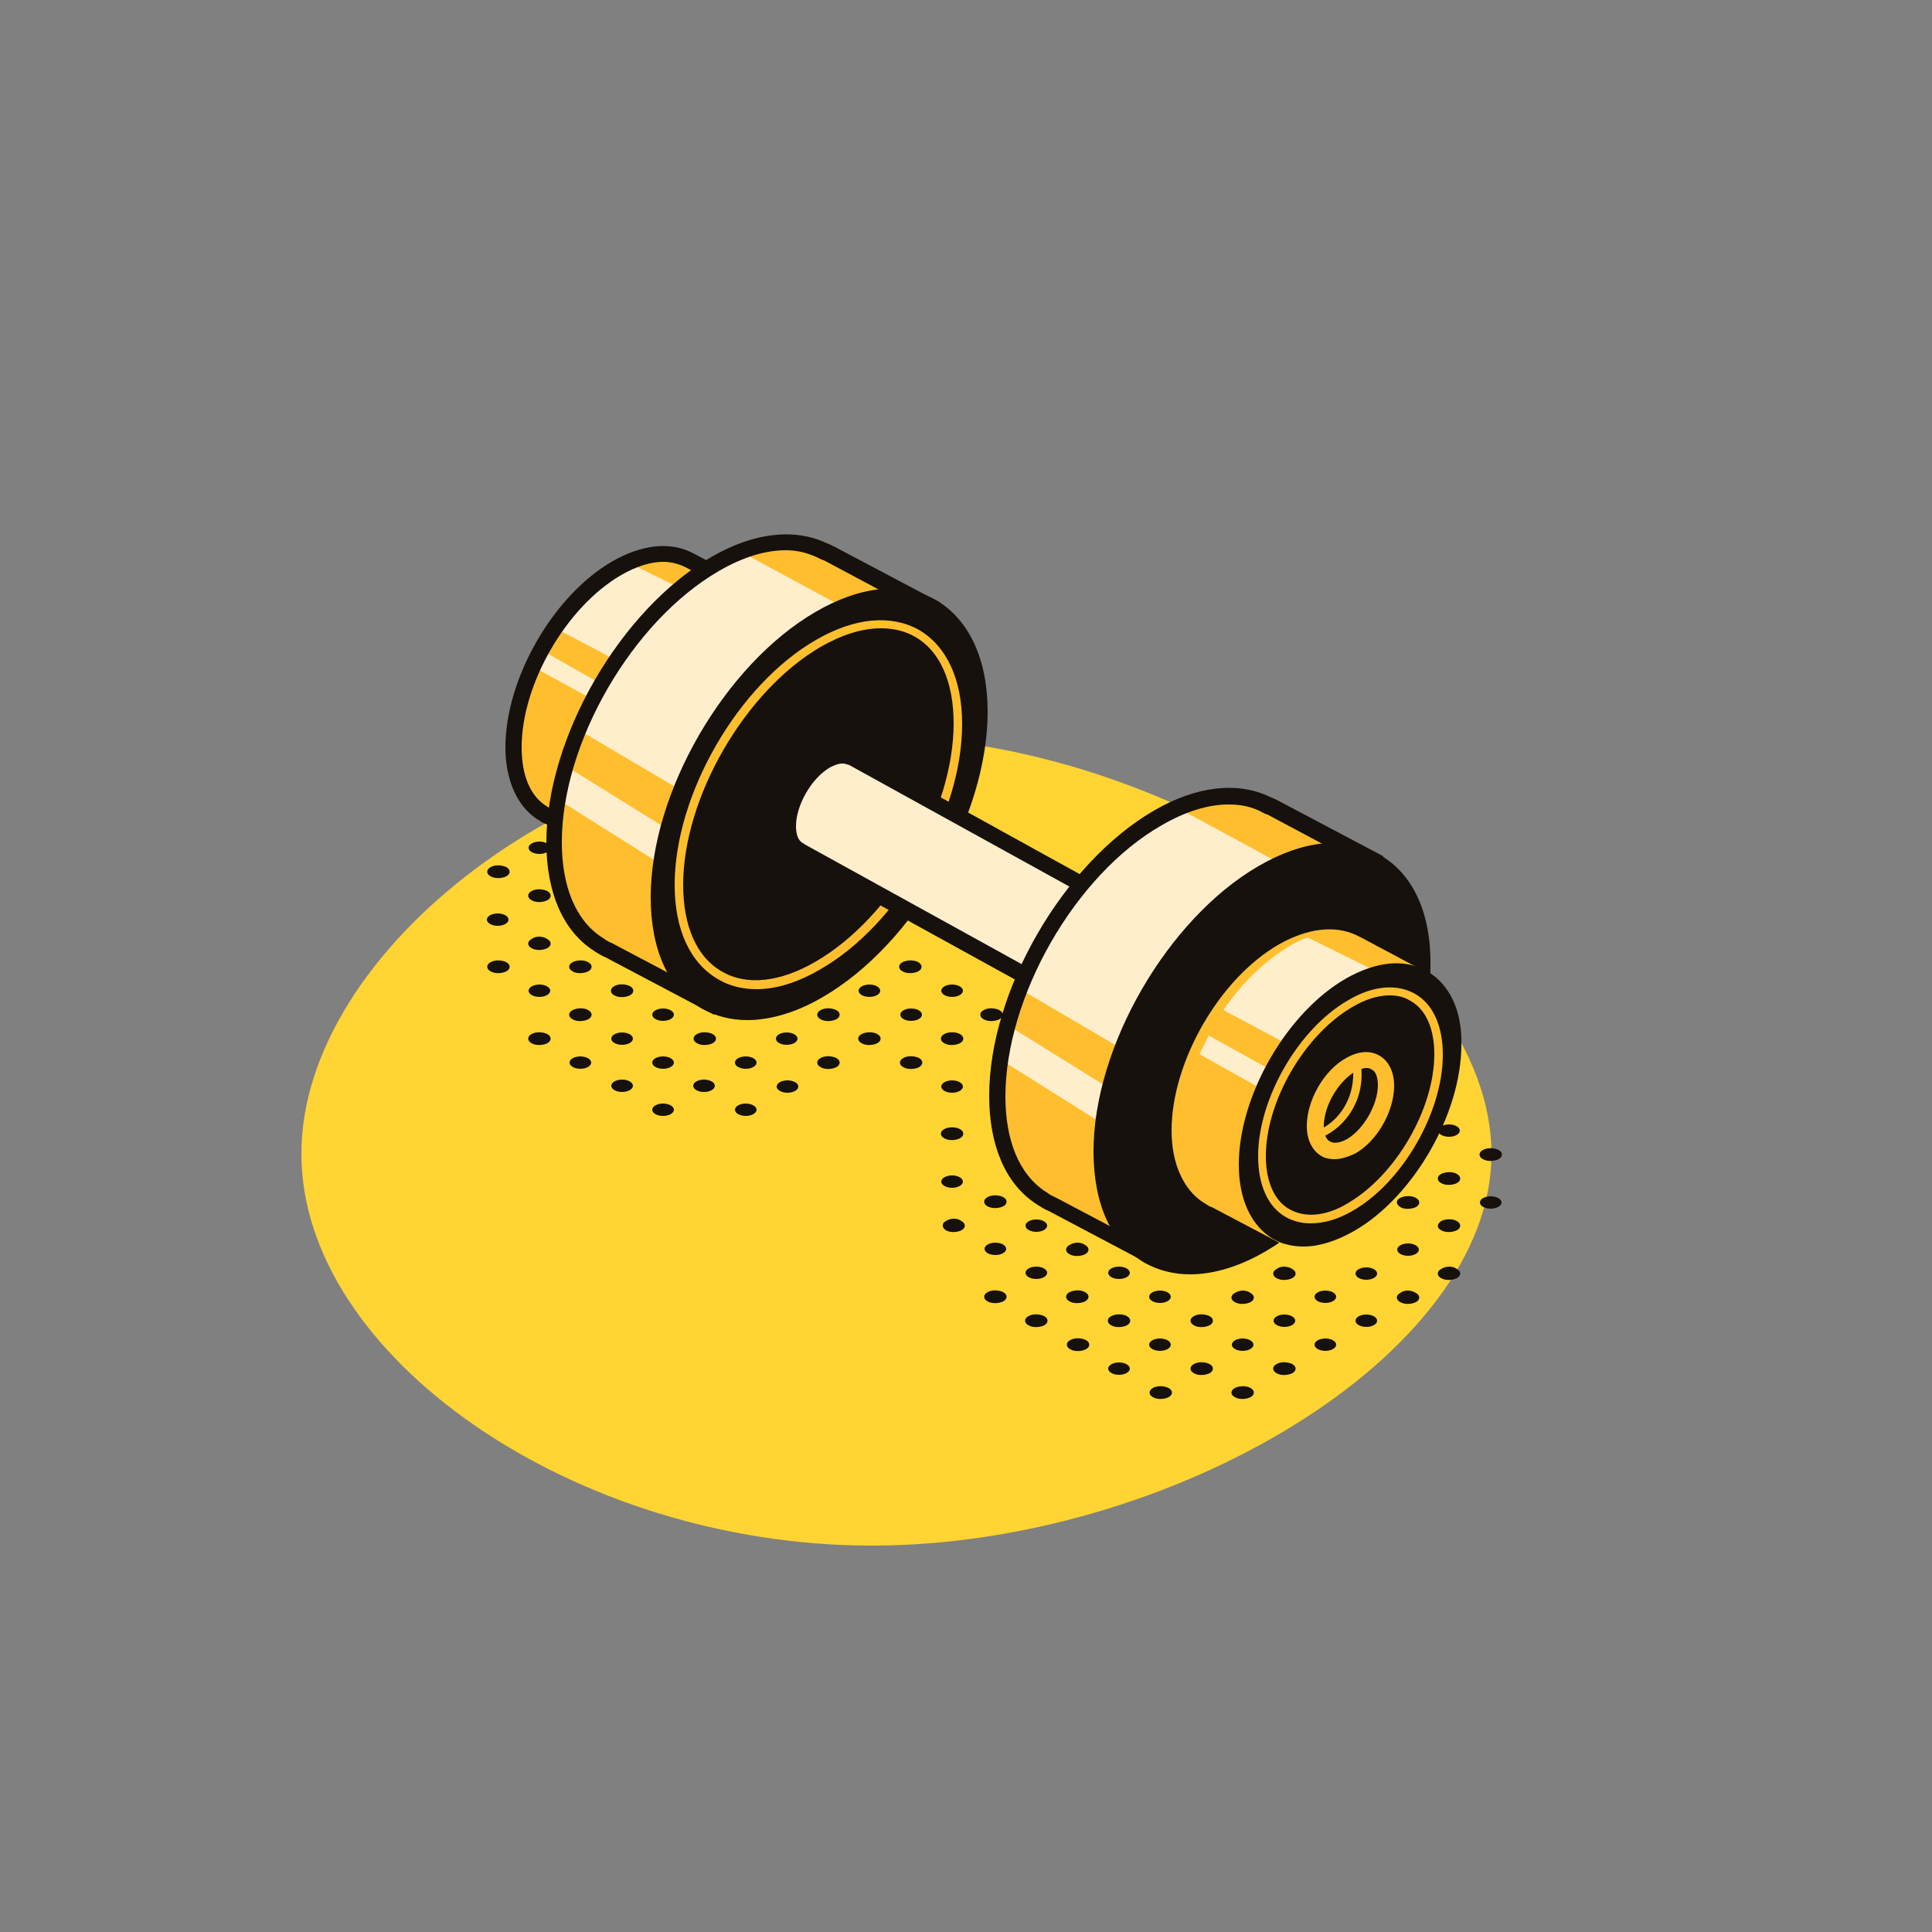 <?xml version="1.0" encoding="utf-8"?>
<!-- Generator: Adobe Illustrator 23.0.1, SVG Export Plug-In . SVG Version: 6.00 Build 0)  -->
<svg version="1.1" id="Layer_1" xmlns="http://www.w3.org/2000/svg" xmlns:xlink="http://www.w3.org/1999/xlink" x="0px" y="0px"
	 viewBox="0 0 250 250" style="enable-background:new 0 0 250 250;" xml:space="preserve">
<rect x="0" y="0" width="250" height="250" fill="#808080" stroke="none"/>
<style type="text/css">
	.st0{fill:#FFD433;}
	.st1{fill:#FFBE2E;}
	.st2{fill:#FFEECC;}
	.st3{fill:#16110D;}
</style>
<g transform="translate(300,300)">
	<path class="st0" d="M-107-150.7c0,26.2-41.7,50.7-80.2,50.7s-73.8-24.5-73.8-50.7c0-26.2,35.3-54,73.8-54S-107-176.9-107-150.7z"
		/>
</g>
<g id="XMLID_7626_">
	<g id="XMLID_6919_">
		<g id="XMLID_4610_">
			<path id="XMLID_7138_" class="st1" d="M79.5,110.1l5.9-10.4c3-3.3,5.4-7.5,6.7-11.7l5.6-11l-8.4-4.4c-0.1,0-0.2-0.1-0.2-0.1
				L89,72.4l-0.2-0.1c-2.4-1.1-5.5-0.9-9,1.1c-7.4,4.3-13.4,14.7-13.4,23.2c0,4.1,1.4,7,3.6,8.5l0.2,0.1l0,0
				c0.3,0.2,0.5,0.3,0.8,0.4L79.5,110.1z"/>
			<polygon id="XMLID_6992_" class="st2" points="70.2,84.2 77.8,88.5 76.3,90.3 69.2,86.4 			"/>
			<polygon id="XMLID_4603_" class="st2" points="71.3,81 79.5,85.3 88.2,76.2 81.5,72.9 			"/>
			<path id="XMLID_7140_" class="st3" d="M79.9,111.5l-9.3-4.9c-0.3-0.1-0.5-0.2-0.9-0.5l-0.2-0.1c-2.6-1.7-4.1-5.1-4.1-9.3
				c0-8.9,6.2-19.7,13.9-24.1c3.7-2.1,7.2-2.5,10-1.2l0.6,0.3l9.2,4.9l-6.1,12c-1.3,4.2-3.7,8.4-6.7,11.8L79.9,111.5z M85.8,72.7
				c-1.6,0-3.5,0.6-5.4,1.7c-7.1,4.1-12.9,14.1-12.9,22.3c0,3.6,1.1,6.3,3.2,7.6c0.4,0.3,0.6,0.3,0.8,0.4l7.6,4l5.6-9.7
				c2.9-3.2,5.2-7.2,6.4-11.3l5.2-10.3l-7.4-3.9l-0.2-0.1l-0.2-0.1C87.6,72.9,86.7,72.7,85.8,72.7z"/>
		</g>
		<g id="XMLID_4607_">
			<path id="XMLID_7133_" class="st1" d="M91.9,129.9l9.2-16.1c4.6-5.1,8.3-11.6,10.3-18.1l8.7-17.1l-13-6.8
				c-0.1-0.1-0.2-0.1-0.4-0.2l-0.2-0.1l-0.2-0.1c-3.7-1.8-8.6-1.3-14,1.8C81,79.6,71.7,95.7,71.7,109c0,6.3,2.1,10.9,5.6,13.1
				l0.3,0.2l0,0c0.5,0.3,0.8,0.4,1.3,0.7L91.9,129.9z"/>
			<polygon id="XMLID_6991_" class="st2" points="74.8,94.4 89.7,103.2 110.1,79.1 95.5,71.2 85.2,78.7 			"/>
			<polygon id="XMLID_6990_" class="st2" points="73.5,99.3 86.7,107.5 85,111.5 72.3,103.5 			"/>
			<path id="XMLID_7134_" class="st3" d="M92.4,131.3l-14-7.4c-0.5-0.2-0.8-0.4-1.3-0.7l-0.3-0.2c-4-2.6-6.1-7.6-6.1-14
				c0-13.6,9.6-30.1,21.3-36.9c5.5-3.2,10.8-3.8,15-1.8l0.5,0.2c0.2,0.1,0.3,0.2,0.4,0.2l13.8,7.3l-9.2,18.1
				c-2,6.5-5.7,13-10.4,18.3L92.4,131.3z M101.7,71.2c-2.7,0-5.6,0.9-8.7,2.7C81.8,80.4,72.7,96.1,72.7,109c0,5.7,1.8,10.1,5.2,12.3
				l0.3,0.2c0.4,0.3,0.7,0.4,1.1,0.6l12.3,6.5l8.8-15.4c4.5-5,8.1-11.3,10.1-17.8l8.3-16.4l-12-6.4l-0.2-0.1l-0.3-0.1l-0.2-0.1
				C104.7,71.6,103.3,71.2,101.7,71.2z"/>
		</g>
		<path id="XMLID_7157_" class="st3" d="M121.2,77.7c-4.3-2.5-9.9-1.9-15.7,1.5c-11.7,6.8-21.3,23.3-21.3,36.9
			c0,6.8,2.3,11.9,6.6,14.4c1.8,1,3.8,1.5,5.9,1.5c3,0,6.4-1,9.8-3c11.7-6.8,21.3-23.3,21.3-36.9C127.8,85.3,125.4,80.2,121.2,77.7z
			"/>
		<g id="XMLID_6994_">
			<path id="XMLID_7154_" class="st1" d="M97.9,128c-1.8,0-3.5-0.4-5-1.3c-3.6-2.1-5.6-6.4-5.6-12.2c0-11.7,8.2-25.9,18.3-31.7
				c5-2.9,9.7-3.3,13.3-1.3c3.6,2.1,5.6,6.4,5.6,12.2c0,11.7-8.2,25.9-18.3,31.7C103.3,127.1,100.5,128,97.9,128z M114,81.3
				c-2.4,0-5,0.8-7.8,2.4c-9.8,5.7-17.8,19.5-17.8,30.8c0,5.4,1.8,9.4,5,11.2c3.2,1.9,7.6,1.4,12.2-1.3c9.8-5.7,17.8-19.5,17.8-30.8
				c0-5.4-1.8-9.4-5-11.2C117.2,81.7,115.7,81.3,114,81.3z"/>
		</g>
		<g id="XMLID_4608_">
			<path id="XMLID_7122_" class="st2" d="M139.2,129.9l2.2-3.8c1.1-1.2,2-2.7,2.5-4.3l2.1-4.1l-35.5-19.6c0,0-0.1,0-0.1,0l0,0
				l-0.1,0c-0.9-0.4-2-0.3-3.3,0.4c-2.7,1.6-4.9,5.4-4.9,8.5c0,1.5,0.5,2.6,1.3,3.1l0.1,0l0,0c0.1,0.1,0.2,0.1,0.3,0.2L139.2,129.9z
				"/>
			<path id="XMLID_7126_" class="st3" d="M139.6,131.3l-36.5-20.1c-0.1,0-0.2-0.1-0.4-0.2c-1.2-0.8-1.9-2.2-1.9-4
				c0-3.5,2.4-7.7,5.5-9.4c1.5-0.9,3.1-1.1,4.3-0.5l0.3,0.1l36.4,20.1l-2.5,5c-0.5,1.5-1.4,3.1-2.5,4.4L139.6,131.3z M109,98.8
				c-0.5,0-1,0.2-1.6,0.5c-2.4,1.4-4.4,4.9-4.4,7.6c0,1.1,0.3,1.9,0.9,2.2l0.3,0.2l34.6,19.1l1.8-3.1c1-1.1,1.8-2.5,2.2-3.9l1.7-3.3
				L109.9,99C109.6,98.9,109.3,98.8,109,98.8z"/>
		</g>
		<g id="XMLID_4604_">
			<path id="XMLID_7071_" class="st1" d="M149.3,162.7l9.2-16.1c4.6-5.1,8.3-11.6,10.3-18.1l8.7-17.1l-13-6.8
				c-0.1-0.1-0.2-0.1-0.4-0.2l-0.2-0.1l-0.2-0.1c-3.7-1.8-8.6-1.3-14,1.8c-11.5,6.6-20.8,22.7-20.8,36c0,6.3,2.1,10.9,5.6,13.1
				l0.3,0.2l0,0c0.5,0.3,0.8,0.4,1.3,0.7L149.3,162.7z"/>
			<polygon id="XMLID_6993_" class="st2" points="131.5,127.7 146.5,136.5 166.9,112.4 152.3,104.5 142,112 			"/>
			<polygon id="XMLID_4543_" class="st2" points="130.3,132.6 143.5,140.8 141.7,144.8 129,136.8 			"/>
			<path id="XMLID_7077_" class="st3" d="M149.7,164.1l-14-7.4c-0.5-0.2-0.8-0.4-1.3-0.7l-0.3-0.2c-4-2.6-6.1-7.6-6.1-14
				c0-13.6,9.6-30.1,21.3-36.9c5.5-3.2,10.8-3.8,15-1.8l0.9,0.4l13.8,7.3l-9.2,18.1c-2,6.5-5.7,13-10.4,18.3L149.7,164.1z
				 M159,104.1c-2.7,0-5.6,0.9-8.7,2.7c-11.2,6.4-20.2,22.2-20.2,35.1c0,5.7,1.8,10.1,5.2,12.3l0.3,0.2c0.4,0.3,0.7,0.4,1.1,0.6
				l12.3,6.5l8.8-15.4c4.5-5,8.1-11.3,10.1-17.8l8.3-16.4l-12-6.4l-0.2-0.1l-0.3-0.1l-0.2-0.1C162.1,104.4,160.6,104.1,159,104.1z"
				/>
		</g>
		<path id="XMLID_7129_" class="st3" d="M178.5,110.6c-4.3-2.5-9.9-1.9-15.7,1.5c-11.7,6.8-21.3,23.3-21.3,36.9
			c0,6.8,2.3,11.9,6.6,14.4c1.8,1,3.8,1.5,5.9,1.5c3,0,6.4-1,9.8-3c11.7-6.8,21.3-23.3,21.3-36.9C185.2,118.1,182.8,113,178.5,110.6
			z"/>
		<path id="XMLID_7002_" class="st1" d="M165.7,159.6l5.9-10.4c3-3.3,5.4-7.5,6.7-11.7l5.6-11l-8.4-4.4c-0.1,0-0.2-0.1-0.2-0.1
			l-0.1-0.1l-0.2-0.1c-2.4-1.1-5.5-0.9-9,1.1c-7.4,4.3-13.4,14.7-13.4,23.2c0,4.1,1.4,7,3.6,8.5l0.2,0.1l0,0
			c0.3,0.2,0.5,0.3,0.8,0.4L165.7,159.6z"/>
		<path id="XMLID_7003_" class="st1" d="M166.1,161.1l-9.3-4.9c-0.3-0.1-0.5-0.2-0.9-0.5l-0.2-0.1c-2.6-1.7-4.1-5.1-4.1-9.3
			c0-8.9,6.2-19.7,13.9-24.1c3.7-2.1,7.2-2.5,10-1.2l0.6,0.3l9.2,4.9l-6.1,12c-1.3,4.2-3.7,8.4-6.7,11.8L166.1,161.1z M172,122.2
			c-1.6,0-3.5,0.6-5.4,1.7c-7.1,4.1-12.9,14.1-12.9,22.3c0,3.6,1.1,6.3,3.2,7.6c0.4,0.3,0.6,0.3,0.8,0.4l7.6,4l5.6-9.7
			c2.9-3.2,5.2-7.2,6.4-11.3l5.2-10.3L175,123l-0.2-0.1l-0.2-0.1C173.8,122.4,172.9,122.2,172,122.2z"/>
		<path id="XMLID_7147_" class="st2" d="M163,140.2c0.3-0.7,0.6-1.3,1-2l-7.6-4.2c-0.4,0.8-0.8,1.6-1.2,2.4l7.5,4.2L163,140.2z"/>
		<path id="XMLID_7150_" class="st2" d="M175.1,126.8c0.4-0.2,2.1-1.2,2.4-1.4l-8.3-4.1c-0.8,0.3-1.5,0.6-2.3,1.1
			c-3.2,1.9-6.2,4.8-8.6,8.3l7.7,4.1C168.7,130.9,171.5,128.8,175.1,126.8z"/>
		<path id="XMLID_4606_" class="st3" d="M184.7,125.7c-2.9-1.7-6.6-1.3-10.5,0.9c-7.7,4.4-13.9,15.2-13.9,24.1
			c0,4.5,1.6,7.9,4.4,9.6c1.2,0.7,2.6,1,4,1c2,0,4.2-0.7,6.5-2c7.7-4.4,13.9-15.2,13.9-24.1C189.2,130.8,187.6,127.4,184.7,125.7z"
			/>
		<g id="XMLID_4605_">
			<path id="XMLID_6995_" class="st1" d="M172.7,150c-0.6,0-1.2-0.1-1.7-0.4c-1.2-0.7-1.9-2.1-1.9-3.9c0-3.3,2.2-7.2,5.1-8.8
				c1.6-0.9,3.1-1,4.3-0.3c1.2,0.7,1.9,2.1,1.9,3.9c0,3.3-2.2,7.2-5.1,8.8C174.4,149.7,173.5,150,172.7,150z M176.8,138.2
				c-0.4,0-1,0.2-1.5,0.5c-2.2,1.3-4,4.5-4,7c0,1,0.3,1.8,0.8,2c0.5,0.3,1.3,0.2,2.2-0.3c2.2-1.3,4-4.5,4-7c0-1-0.3-1.8-0.8-2
				C177.2,138.2,177,138.2,176.8,138.2z"/>
		</g>
		<g id="XMLID_4591_">
			<path id="XMLID_6981_" class="st1" d="M170.5,147.4l-0.3-1c0,0,2.5-0.7,4-3.6c1.5-2.9,0.7-5.9,0.7-6l1-0.3c0,0.1,1,3.5-0.7,6.7
				C173.5,146.5,170.6,147.3,170.5,147.4z"/>
		</g>
		<g id="XMLID_7144_">
			<path id="XMLID_7145_" class="st1" d="M169.6,158.3c-1.2,0-2.3-0.3-3.2-0.8c-2.3-1.3-3.6-4.1-3.6-7.9c0-7.4,5.2-16.5,11.7-20.2
				c3.2-1.9,6.3-2.1,8.6-0.8c2.3,1.3,3.6,4.1,3.6,7.9c0,7.4-5.2,16.5-11.7,20.2C173.1,157.8,171.3,158.3,169.6,158.3z M179.8,128.8
				c-1.5,0-3.1,0.5-4.8,1.5c-6.2,3.6-11.2,12.2-11.2,19.3c0,3.3,1.1,5.8,3.1,6.9c2,1.1,4.7,0.9,7.5-0.8c6.2-3.6,11.2-12.2,11.2-19.3
				c0-3.3-1.1-5.8-3.1-6.9C181.7,129,180.8,128.8,179.8,128.8z"/>
		</g>
	</g>
	<g id="XMLID_7717_">
		<g id="XMLID_7802_">
			<ellipse id="XMLID_7800_" class="st3" cx="123.2" cy="152.9" rx="1.4" ry="0.8"/>
			<path id="XMLID_7797_" class="st3" d="M124.2,146.1c0.6,0.3,0.6,0.9,0,1.2c-0.6,0.3-1.5,0.3-2,0c-0.6-0.3-0.6-0.9,0-1.2
				C122.7,145.8,123.7,145.8,124.2,146.1z"/>
			<ellipse id="XMLID_7795_" class="st3" cx="123.2" cy="140.6" rx="1.4" ry="0.8"/>
			<path id="XMLID_7794_" class="st3" d="M118.9,136.9c0.6,0.3,0.6,0.9,0,1.2c-0.6,0.3-1.5,0.3-2,0c-0.6-0.3-0.6-0.9,0-1.2
				C117.4,136.6,118.3,136.6,118.9,136.9z"/>
			<path id="XMLID_7793_" class="st3" d="M124.2,133.8c0.6,0.3,0.6,0.9,0,1.2c-0.6,0.3-1.5,0.3-2,0c-0.6-0.3-0.6-0.9,0-1.2
				C122.7,133.5,123.7,133.5,124.2,133.8z"/>
			<ellipse id="XMLID_7792_" class="st3" cx="96.5" cy="143.6" rx="1.4" ry="0.8"/>
			<ellipse id="XMLID_7791_" class="st3" cx="101.9" cy="140.6" rx="1.4" ry="0.8"/>
			<path id="XMLID_7790_" class="st3" d="M108.2,136.9c0.6,0.3,0.6,0.9,0,1.2c-0.6,0.3-1.5,0.3-2,0c-0.6-0.3-0.6-0.9,0-1.2
				C106.7,136.6,107.6,136.6,108.2,136.9z"/>
			<path id="XMLID_7789_" class="st3" d="M113.5,133.8c0.6,0.3,0.6,0.9,0,1.2c-0.6,0.3-1.5,0.3-2,0c-0.6-0.3-0.6-0.9,0-1.2
				C112.1,133.5,113,133.5,113.5,133.8z"/>
			<ellipse id="XMLID_7788_" class="st3" cx="117.9" cy="131.3" rx="1.4" ry="0.8"/>
			<ellipse id="XMLID_7787_" class="st3" cx="123.2" cy="128.2" rx="1.4" ry="0.8"/>
			<ellipse id="XMLID_7786_" class="st3" cx="85.8" cy="143.6" rx="1.4" ry="0.8"/>
			<ellipse id="XMLID_7785_" class="st3" cx="91.1" cy="140.5" rx="1.4" ry="0.8"/>
			<ellipse id="XMLID_7784_" class="st3" cx="96.5" cy="137.5" rx="1.4" ry="0.8"/>
			<ellipse id="XMLID_7783_" class="st3" cx="101.8" cy="134.4" rx="1.4" ry="0.8"/>
			<path id="XMLID_7781_" class="st3" d="M108.2,130.7c0.6,0.3,0.6,0.9,0,1.2c-0.6,0.3-1.5,0.3-2,0c-0.6-0.3-0.6-0.9,0-1.2
				C106.7,130.4,107.6,130.4,108.2,130.7z"/>
			<ellipse id="XMLID_7780_" class="st3" cx="112.5" cy="128.2" rx="1.4" ry="0.8"/>
			<path id="XMLID_7779_" class="st3" d="M118.8,124.5c0.6,0.3,0.6,0.9,0,1.2c-0.6,0.3-1.5,0.3-2,0c-0.6-0.3-0.6-0.9,0-1.2
				C117.4,124.2,118.3,124.2,118.8,124.5z"/>
			<ellipse id="XMLID_7778_" class="st3" cx="80.5" cy="140.5" rx="1.4" ry="0.8"/>
			<ellipse id="XMLID_7777_" class="st3" cx="85.8" cy="137.5" rx="1.4" ry="0.8"/>
			<path id="XMLID_7776_" class="st3" d="M92.2,133.8c0.6,0.3,0.6,0.9,0,1.2c-0.6,0.3-1.5,0.3-2,0c-0.6-0.3-0.6-0.9,0-1.2
				C90.7,133.5,91.6,133.5,92.2,133.8z"/>
			<ellipse id="XMLID_7775_" class="st3" cx="75.1" cy="137.5" rx="1.4" ry="0.8"/>
			<ellipse id="XMLID_7774_" class="st3" cx="80.5" cy="134.4" rx="1.4" ry="0.8"/>
			<ellipse id="XMLID_7773_" class="st3" cx="85.8" cy="131.3" rx="1.4" ry="0.8"/>
			<path id="XMLID_7772_" class="st3" d="M70.8,133.8c0.6,0.3,0.6,0.9,0,1.2c-0.6,0.3-1.5,0.3-2,0c-0.6-0.3-0.6-0.9,0-1.2
				C69.3,133.5,70.2,133.5,70.8,133.8z"/>
			<path id="XMLID_7771_" class="st3" d="M76.1,130.7c0.6,0.3,0.6,0.9,0,1.2c-0.6,0.3-1.5,0.3-2,0c-0.6-0.3-0.6-0.9,0-1.2
				C74.7,130.4,75.6,130.4,76.1,130.7z"/>
			<path id="XMLID_7770_" class="st3" d="M81.5,127.6c0.6,0.3,0.6,0.9,0,1.2c-0.6,0.3-1.5,0.3-2,0c-0.6-0.3-0.6-0.9,0-1.2
				C80,127.3,80.9,127.3,81.5,127.6z"/>
			<ellipse id="XMLID_7768_" class="st3" cx="69.8" cy="128.2" rx="1.4" ry="0.8"/>
			<path id="XMLID_7767_" class="st3" d="M76.1,124.5c0.6,0.3,0.6,0.9,0,1.2c-0.6,0.3-1.5,0.3-2,0c-0.6-0.3-0.6-0.9,0-1.2
				C74.7,124.2,75.6,124.2,76.1,124.5z"/>
			<path id="XMLID_7765_" class="st3" d="M65.5,124.5c0.6,0.3,0.6,0.9,0,1.2c-0.6,0.3-1.5,0.3-2,0c-0.6-0.3-0.6-0.9,0-1.2
				C64,124.2,64.9,124.2,65.5,124.5z"/>
			<path id="XMLID_7764_" class="st3" d="M70.8,121.5c0.6,0.3,0.6,0.9,0,1.2c-0.6,0.3-1.5,0.3-2,0c-0.6-0.3-0.6-0.9,0-1.2
				C69.3,121.1,70.2,121.1,70.8,121.5z"/>
			<ellipse id="XMLID_7762_" class="st3" cx="64.4" cy="119" rx="1.4" ry="0.8"/>
			<path id="XMLID_7761_" class="st3" d="M70.8,115.3c0.6,0.3,0.6,0.9,0,1.2c-0.6,0.3-1.5,0.3-2,0c-0.6-0.3-0.6-0.9,0-1.2
				C69.3,115,70.2,115,70.8,115.3z"/>
			<path id="XMLID_7759_" class="st3" d="M65.5,112.2c0.6,0.3,0.6,0.9,0,1.2c-0.6,0.3-1.5,0.3-2,0c-0.6-0.3-0.6-0.9,0-1.2
				C64,111.9,64.9,111.9,65.5,112.2z"/>
			<ellipse id="XMLID_7758_" class="st3" cx="69.8" cy="109.7" rx="1.4" ry="0.8"/>
			<path id="XMLID_7751_" class="st3" d="M161.8,179.6c0.6,0.3,0.6,0.9,0,1.2c-0.6,0.3-1.5,0.3-2,0c-0.6-0.3-0.6-0.9,0-1.2
				C160.4,179.3,161.3,179.3,161.8,179.6z"/>
			<path id="XMLID_7750_" class="st3" d="M167.2,176.5c0.6,0.3,0.6,0.9,0,1.2c-0.6,0.3-1.5,0.3-2,0c-0.6-0.3-0.6-0.9,0-1.2
				C165.7,176.2,166.6,176.2,167.2,176.5z"/>
			<ellipse id="XMLID_7749_" class="st3" cx="171.5" cy="174" rx="1.4" ry="0.8"/>
			<ellipse id="XMLID_7748_" class="st3" cx="176.8" cy="170.9" rx="1.4" ry="0.8"/>
			<path id="XMLID_7747_" class="st3" d="M183.2,167.3c0.6,0.3,0.6,0.9,0,1.2c-0.6,0.3-1.5,0.3-2,0c-0.6-0.3-0.6-0.9,0-1.2
				C181.7,166.9,182.6,166.9,183.2,167.3z"/>
			<path id="XMLID_7746_" class="st3" d="M188.5,164.2c0.6,0.3,0.6,0.9,0,1.2c-0.6,0.3-1.5,0.3-2,0c-0.6-0.3-0.6-0.9,0-1.2
				C187.1,163.8,188,163.8,188.5,164.2z"/>
			<path id="XMLID_7745_" class="st3" d="M151.2,179.6c0.6,0.3,0.6,0.9,0,1.2c-0.6,0.3-1.5,0.3-2,0c-0.6-0.3-0.6-0.9,0-1.2
				C149.7,179.3,150.6,179.3,151.2,179.6z"/>
			<path id="XMLID_7744_" class="st3" d="M156.5,176.5c0.6,0.3,0.6,0.9,0,1.2c-0.6,0.3-1.5,0.3-2,0c-0.6-0.3-0.6-0.9,0-1.2
				C155,176.2,155.9,176.2,156.5,176.5z"/>
			<ellipse id="XMLID_7743_" class="st3" cx="160.8" cy="174" rx="1.4" ry="0.8"/>
			<ellipse id="XMLID_7742_" class="st3" cx="166.2" cy="170.9" rx="1.4" ry="0.8"/>
			<ellipse id="XMLID_7741_" class="st3" cx="171.5" cy="167.8" rx="1.4" ry="0.8"/>
			<ellipse id="XMLID_7740_" class="st3" cx="176.8" cy="164.8" rx="1.4" ry="0.8"/>
			<ellipse id="XMLID_7739_" class="st3" cx="182.2" cy="161.7" rx="1.4" ry="0.8"/>
			<ellipse id="XMLID_7738_" class="st3" cx="144.8" cy="177.1" rx="1.4" ry="0.8"/>
			<ellipse id="XMLID_7737_" class="st3" cx="150.1" cy="174" rx="1.4" ry="0.8"/>
			<path id="XMLID_7736_" class="st3" d="M156.5,170.3c0.6,0.3,0.6,0.9,0,1.2c-0.6,0.3-1.5,0.3-2,0c-0.6-0.3-0.6-0.9,0-1.2
				C155,170,155.9,170,156.5,170.3z"/>
			<path id="XMLID_7735_" class="st3" d="M161.8,167.3c0.6,0.3,0.6,0.9,0,1.2c-0.6,0.3-1.5,0.3-2,0c-0.6-0.3-0.6-0.9,0-1.2
				C160.4,166.9,161.3,166.9,161.8,167.3z"/>
			<path id="XMLID_7734_" class="st3" d="M167.2,164.2c0.6,0.3,0.6,0.9,0,1.2c-0.6,0.3-1.5,0.3-2,0c-0.6-0.3-0.6-0.9,0-1.2
				C165.7,163.8,166.6,163.8,167.2,164.2z"/>
			<path id="XMLID_7733_" class="st3" d="M140.5,173.4c0.6,0.3,0.6,0.9,0,1.2c-0.6,0.3-1.5,0.3-2,0c-0.6-0.3-0.6-0.9,0-1.2
				C139,173.1,139.9,173.1,140.5,173.4z"/>
			<path id="XMLID_7732_" class="st3" d="M145.8,170.3c0.6,0.3,0.6,0.9,0,1.2c-0.6,0.3-1.5,0.3-2,0c-0.6-0.3-0.6-0.9,0-1.2
				C144.4,170,145.3,170,145.8,170.3z"/>
			<ellipse id="XMLID_7731_" class="st3" cx="150.1" cy="167.8" rx="1.4" ry="0.8"/>
			<path id="XMLID_7730_" class="st3" d="M135.1,170.3c0.6,0.3,0.6,0.9,0,1.2c-0.6,0.3-1.5,0.3-2,0c-0.6-0.3-0.6-0.9,0-1.2
				C133.6,170,134.5,170,135.1,170.3z"/>
			<path id="XMLID_7729_" class="st3" d="M140.4,167.2c0.6,0.3,0.6,0.9,0,1.2c-0.6,0.3-1.5,0.3-2,0c-0.6-0.3-0.6-0.9,0-1.2
				C139,166.9,139.9,166.9,140.4,167.2z"/>
			<ellipse id="XMLID_7728_" class="st3" cx="144.8" cy="164.7" rx="1.4" ry="0.8"/>
			<path id="XMLID_7727_" class="st3" d="M129.8,167.2c0.6,0.3,0.6,0.9,0,1.2c-0.6,0.3-1.5,0.3-2,0c-0.6-0.3-0.6-0.9,0-1.2
				C128.3,166.9,129.2,166.9,129.8,167.2z"/>
			<ellipse id="XMLID_7726_" class="st3" cx="134.1" cy="164.7" rx="1.4" ry="0.8"/>
			<path id="XMLID_7725_" class="st3" d="M140.4,161.1c0.6,0.3,0.6,0.9,0,1.2c-0.6,0.3-1.5,0.3-2,0c-0.6-0.3-0.6-0.9,0-1.2
				C139,160.7,139.9,160.7,140.4,161.1z"/>
			<ellipse id="XMLID_7723_" class="st3" cx="128.8" cy="161.6" rx="1.4" ry="0.8"/>
			<ellipse id="XMLID_7722_" class="st3" cx="134.1" cy="158.6" rx="1.4" ry="0.8"/>
			<path id="XMLID_7720_" class="st3" d="M124.4,158c0.6,0.3,0.6,0.9,0,1.2s-1.5,0.3-2,0s-0.6-0.9,0-1.2
				C123,157.6,123.9,157.6,124.4,158z"/>
			<path id="XMLID_7719_" class="st3" d="M129.8,154.9c0.6,0.3,0.6,0.9,0,1.2c-0.6,0.3-1.5,0.3-2,0c-0.6-0.3-0.6-0.9,0-1.2
				C128.3,154.6,129.2,154.6,129.8,154.9z"/>
			<path id="XMLID_7716_" class="st3" d="M186.5,158c0.6-0.3,1.5-0.3,2,0c0.6,0.3,0.6,0.9,0,1.2c-0.6,0.3-1.5,0.3-2,0
				C185.9,158.9,185.9,158.4,186.5,158z"/>
			<ellipse id="XMLID_7715_" class="st3" cx="192.9" cy="155.6" rx="1.4" ry="0.8"/>
			<path id="XMLID_7714_" class="st3" d="M181.2,155c0.6-0.3,1.5-0.3,2,0c0.6,0.3,0.6,0.9,0,1.2c-0.6,0.3-1.5,0.3-2,0
				C180.6,155.8,180.6,155.3,181.2,155z"/>
			<path id="XMLID_7713_" class="st3" d="M188.5,151.9c0.6,0.3,0.6,0.9,0,1.2c-0.6,0.3-1.5,0.3-2,0c-0.6-0.3-0.6-0.9,0-1.2
				C187.1,151.6,188,151.6,188.5,151.9z"/>
			<path id="XMLID_7712_" class="st3" d="M193.9,148.8c0.6,0.3,0.6,0.9,0,1.2c-0.6,0.3-1.5,0.3-2,0c-0.6-0.3-0.6-0.9,0-1.2
				C192.4,148.5,193.3,148.5,193.9,148.8z"/>
			<ellipse id="XMLID_7686_" class="st3" cx="187.5" cy="146.3" rx="1.4" ry="0.8"/>
		</g>
		<path id="XMLID_7753_" class="st3" d="M129.3,130.7c0.6,0.3,0.6,0.9,0,1.2c-0.6,0.3-1.5,0.3-2,0c-0.6-0.3-0.6-0.9,0-1.2
			C127.8,130.4,128.7,130.4,129.3,130.7z"/>
	</g>
</g>
</svg>
